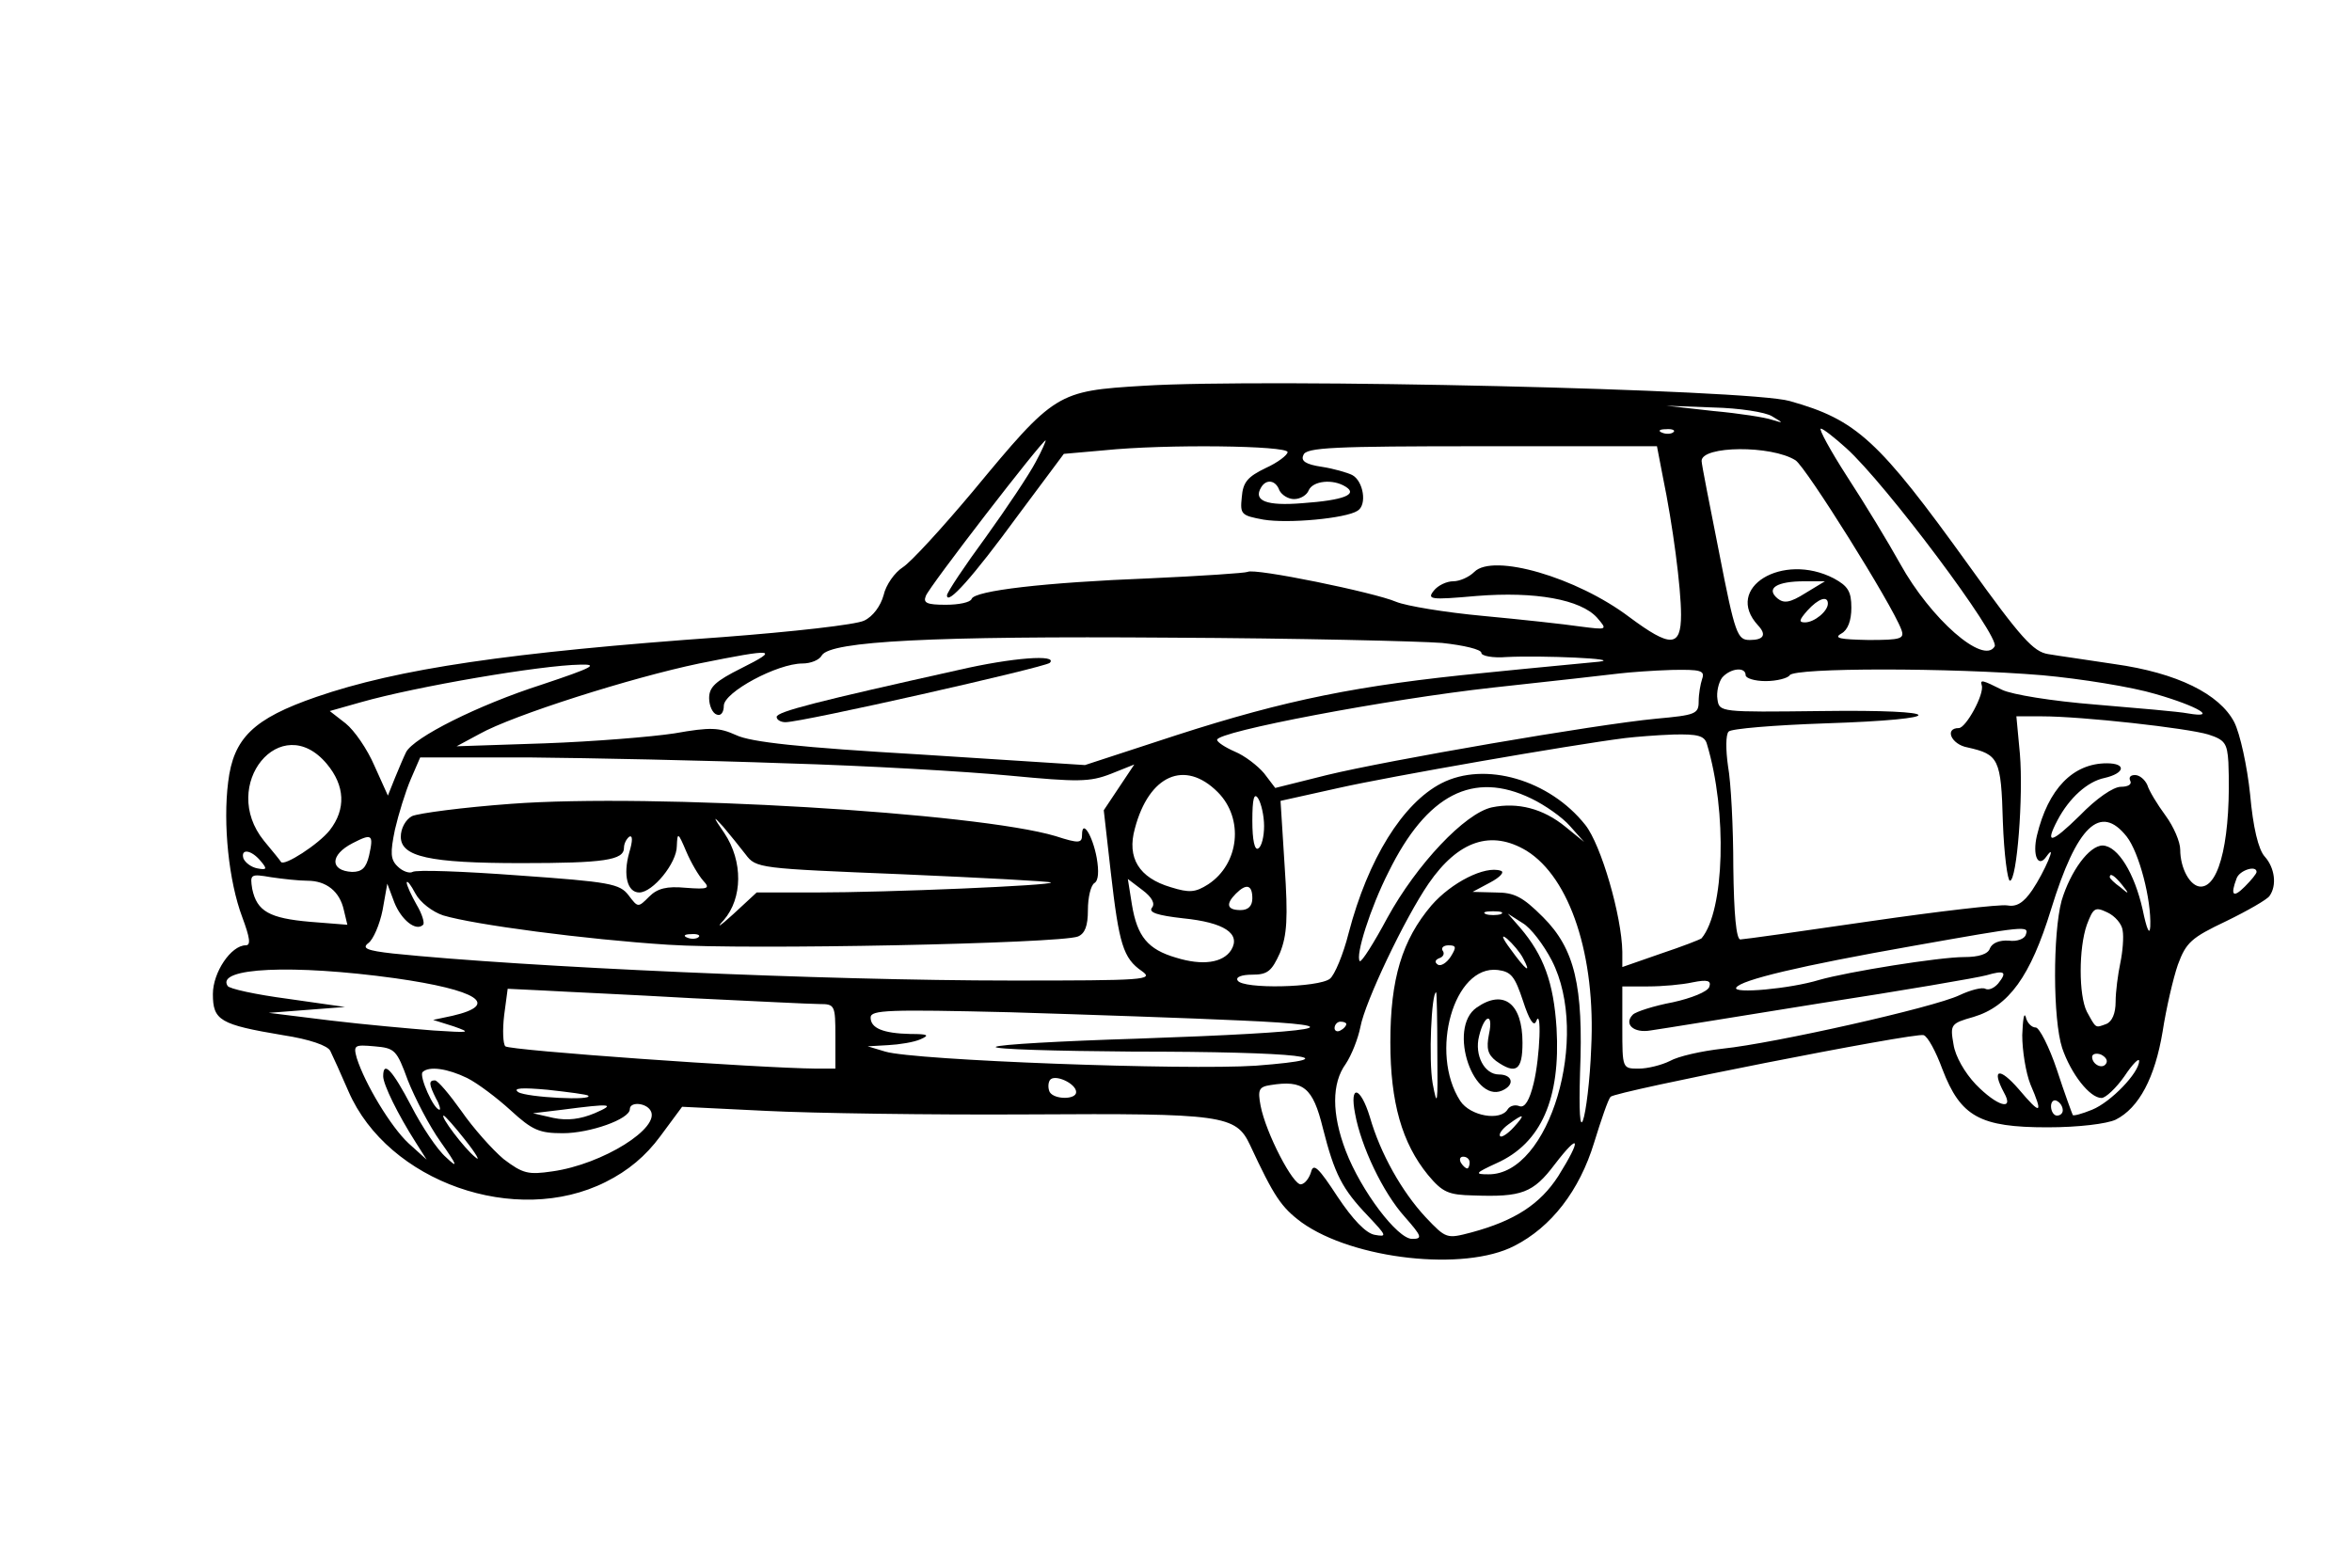 <?xml version="1.0" encoding="UTF-8" standalone="yes"?>
<svg version="1.0" xmlns="http://www.w3.org/2000/svg" width="300pt" height="200pt" viewBox="0 0 400 267" preserveAspectRatio="xMidYMid meet">
  <g transform="translate(0,267) scale(0.1,-0.1)" fill="#000000" stroke="none">
    <path d="M1945 2013 c-148 -9 -151 -11 -291 -180 -52 -62 -105 -120 -119 -129
-14 -9 -29 -30 -33 -48 -5 -18 -18 -36 -33 -43 -14 -7 -122 -19 -240 -28 -365
-26 -554 -54 -693 -102 -107 -37 -141 -70 -150 -145 -9 -71 1 -169 24 -230 13
-35 15 -48 6 -48 -25 0 -56 -46 -56 -83 0 -45 12 -52 119 -70 46 -7 77 -18 81
-27 4 -8 18 -39 31 -69 67 -154 285 -231 438 -154 38 19 68 44 93 78 l37 50
143 -7 c79 -4 280 -7 448 -6 330 2 352 -1 376 -52 41 -88 53 -106 88 -132 88
-63 277 -84 362 -40 63 32 111 94 136 176 12 39 24 74 28 78 7 9 519 110 533
105 7 -2 21 -28 32 -58 31 -81 64 -99 179 -99 53 0 101 6 116 13 40 20 67 72
80 150 6 39 18 91 26 114 14 38 23 46 82 74 37 18 70 37 74 43 13 18 9 48 -8
67 -11 12 -20 50 -25 106 -5 48 -17 103 -27 123 -25 48 -97 84 -204 99 -45 7
-96 14 -113 17 -25 4 -46 27 -135 151 -154 214 -191 248 -305 280 -69 20 -891
39 -1100 26z m1070 -52 c20 -12 20 -12 0 -6 -11 4 -56 11 -100 15 l-80 9 80
-3 c44 -1 89 -8 100 -15z m-168 -27 c-3 -3 -12 -4 -19 -1 -8 3 -5 6 6 6 11 1
17 -2 13 -5z m294 -27 c67 -60 263 -322 253 -338 -19 -32 -109 47 -161 141
-20 36 -60 102 -90 148 -29 45 -49 82 -45 82 4 0 23 -15 43 -33z m-1380 -24
c-11 -21 -49 -78 -85 -128 -36 -49 -66 -94 -66 -99 0 -18 44 31 120 135 l79
106 68 6 c107 11 313 8 313 -3 0 -5 -17 -18 -37 -27 -31 -15 -39 -24 -41 -50
-3 -29 -1 -31 37 -38 42 -7 140 2 160 15 17 10 10 51 -9 61 -8 4 -32 11 -52
14 -27 4 -36 10 -31 20 4 13 51 15 303 15 l299 0 10 -52 c17 -82 31 -189 31
-235 0 -56 -18 -56 -88 -4 -90 68 -232 109 -264 77 -9 -9 -25 -16 -36 -16 -11
0 -26 -7 -33 -16 -12 -15 -6 -16 73 -9 100 8 177 -6 205 -37 18 -21 18 -21
-29 -15 -27 4 -101 12 -165 18 -65 6 -131 17 -148 24 -37 16 -242 58 -253 51
-4 -2 -79 -7 -167 -11 -179 -7 -298 -21 -303 -35 -2 -6 -22 -10 -44 -10 -32 0
-39 3 -34 15 5 15 198 265 204 265 1 0 -6 -17 -17 -37z m1294 3 c18 -12 164
-245 180 -288 6 -16 0 -18 -56 -18 -48 1 -60 3 -46 11 11 6 17 22 17 44 0 28
-6 37 -30 50 -87 45 -188 -16 -129 -80 15 -16 10 -25 -14 -25 -21 0 -25 9 -52
148 -16 81 -30 151 -30 157 0 26 119 27 160 1z m-879 -51 c4 -8 15 -15 25 -15
11 0 22 7 25 15 7 16 41 20 63 6 21 -13 -3 -23 -74 -28 -61 -5 -84 4 -70 27 9
15 25 12 31 -5z m896 -175 c-27 -17 -37 -18 -48 -9 -20 17 -1 29 46 29 l35 0
-33 -20z m38 -18 c0 -13 -23 -32 -39 -32 -11 0 -10 4 4 20 19 21 35 26 35 12z
m-657 -67 c37 -4 67 -11 67 -17 0 -5 19 -9 43 -7 59 3 200 -3 157 -8 -19 -2
-107 -10 -195 -19 -215 -21 -338 -46 -524 -106 l-156 -51 -280 18 c-205 12
-289 21 -314 33 -29 13 -43 14 -105 3 -39 -6 -138 -14 -221 -17 l-150 -5 39
21 c57 32 259 96 374 120 129 26 138 25 72 -8 -44 -22 -55 -32 -55 -51 0 -13
6 -26 13 -28 7 -3 12 4 12 15 0 23 91 72 134 72 14 0 29 6 33 14 15 24 188 33
593 30 217 -1 425 -6 463 -9z m-1533 -71 c-109 -35 -218 -90 -231 -115 -4 -8
-12 -27 -19 -44 l-12 -30 -23 51 c-12 28 -34 60 -49 72 l-27 21 53 15 c95 27
307 63 373 64 33 1 22 -5 -65 -34z m1976 10 c-3 -9 -6 -26 -6 -39 0 -21 -6
-23 -72 -29 -105 -10 -458 -71 -561 -96 l-88 -22 -19 25 c-11 13 -33 30 -50
37 -16 7 -30 16 -30 20 0 14 289 69 470 89 102 11 199 22 215 24 17 2 56 5 89
6 49 1 57 -1 52 -15z m74 6 c0 -5 15 -10 34 -10 19 0 38 5 41 10 8 13 274 13
430 0 66 -6 153 -20 193 -32 73 -21 107 -42 55 -33 -15 3 -86 9 -157 15 -75 6
-142 17 -159 25 -34 17 -38 18 -35 8 5 -15 -27 -73 -39 -73 -25 0 -13 -28 15
-33 53 -12 57 -19 60 -127 2 -55 8 -100 12 -100 12 0 23 144 17 216 l-6 64 43
0 c69 0 248 -20 284 -31 28 -9 32 -15 34 -47 5 -125 -14 -212 -47 -212 -18 0
-35 31 -35 63 0 13 -11 39 -25 58 -14 19 -28 42 -31 52 -4 9 -13 17 -21 17 -8
0 -11 -4 -8 -10 3 -6 -4 -10 -16 -10 -13 0 -42 -20 -70 -49 -49 -48 -60 -50
-38 -8 20 38 51 66 80 72 35 8 38 25 4 25 -58 0 -100 -44 -119 -123 -8 -34 2
-56 16 -36 20 28 -3 -26 -24 -57 -15 -22 -27 -29 -43 -26 -12 2 -116 -10 -233
-27 -116 -17 -216 -31 -221 -31 -7 0 -11 43 -12 123 0 67 -4 145 -9 172 -4 28
-4 54 1 59 4 5 78 11 164 14 216 7 211 24 -7 21 -171 -2 -173 -2 -176 20 -2
12 2 29 8 37 14 16 40 19 40 4z m-66 -117 c35 -116 30 -284 -9 -331 -2 -2 -33
-14 -69 -26 l-66 -23 0 26 c-1 61 -36 182 -63 216 -61 77 -171 109 -245 71
-66 -34 -125 -129 -158 -255 -9 -36 -24 -72 -32 -78 -19 -15 -148 -18 -157 -3
-4 6 7 10 25 10 26 0 33 6 47 37 12 30 14 59 8 148 l-7 111 99 22 c84 19 393
73 488 85 17 2 53 5 82 6 41 1 53 -2 57 -16z m-2350 -34 c31 -37 33 -77 5
-113 -19 -24 -78 -62 -83 -54 -1 2 -14 18 -29 36 -77 95 29 224 107 131z m781
1 c138 -4 309 -14 382 -21 116 -11 136 -11 172 3 l40 16 -26 -39 -26 -39 12
-106 c14 -122 21 -146 53 -168 21 -15 5 -16 -222 -16 -318 0 -831 23 -1053 46
-45 5 -54 9 -42 18 8 6 19 31 24 56 l8 45 12 -32 c12 -30 37 -50 49 -38 3 3
-2 19 -11 34 -9 16 -17 33 -17 38 1 4 7 -4 15 -19 8 -15 29 -31 47 -37 53 -16
243 -41 383 -50 135 -9 667 2 698 14 12 5 17 18 17 45 0 22 5 42 11 46 7 4 8
20 4 43 -7 38 -25 67 -25 39 0 -14 -5 -15 -45 -2 -134 40 -688 73 -927 55 -82
-6 -158 -16 -169 -21 -11 -6 -19 -21 -19 -35 0 -34 48 -45 205 -45 141 0 175
5 175 26 0 7 4 15 9 19 6 3 6 -7 0 -27 -11 -39 -3 -68 17 -68 23 0 64 50 64
79 1 24 2 24 16 -9 8 -19 21 -41 29 -50 12 -13 9 -15 -30 -12 -32 3 -48 -1
-62 -15 -19 -19 -19 -19 -35 2 -15 20 -32 23 -187 34 -94 7 -175 10 -181 6 -5
-3 -17 1 -25 9 -13 12 -13 24 -5 63 6 26 18 65 27 86 l16 37 186 0 c102 -1
299 -5 436 -10z m736 -49 c45 -45 37 -122 -16 -157 -22 -14 -32 -15 -64 -5
-54 16 -75 50 -61 100 24 91 85 118 141 62z m534 -11 c23 -11 53 -32 66 -47
l24 -27 -32 26 c-38 31 -81 42 -125 33 -46 -10 -128 -97 -178 -188 -23 -43
-44 -76 -47 -74 -8 9 18 91 49 152 65 132 144 173 243 125z m-455 -47 c0 -17
-4 -35 -10 -38 -6 -4 -10 14 -10 47 0 38 3 49 10 38 5 -8 10 -29 10 -47z
m-883 -48 c18 -24 22 -24 267 -34 137 -6 251 -12 253 -14 5 -5 -277 -17 -401
-17 l-100 0 -40 -37 c-23 -21 -30 -25 -16 -10 32 37 33 100 1 148 -20 29 -20
31 -2 11 11 -13 28 -34 38 -47z m2352 30 c21 -27 42 -107 40 -153 -1 -16 -6
-5 -13 29 -14 62 -42 108 -68 109 -23 0 -55 -44 -70 -94 -15 -56 -15 -202 1
-251 15 -44 47 -85 67 -85 7 0 25 17 39 37 14 21 25 32 25 26 0 -20 -48 -70
-80 -83 -17 -7 -32 -11 -33 -9 -1 2 -14 37 -27 77 -13 39 -30 72 -36 72 -7 0
-15 8 -17 18 -3 9 -5 -5 -6 -31 0 -26 6 -64 14 -84 22 -51 18 -53 -20 -8 -33
38 -47 35 -25 -6 18 -32 -12 -23 -48 14 -19 20 -35 48 -38 68 -6 34 -5 36 34
47 60 18 97 69 132 183 44 143 84 181 129 124z m-2993 -32 c-5 -21 -12 -28
-29 -28 -38 2 -38 29 1 49 33 17 36 15 28 -21z m1971 8 c74 -46 118 -179 110
-336 -2 -55 -9 -110 -14 -123 -5 -14 -7 14 -5 81 6 148 -9 211 -63 265 -35 35
-49 42 -81 42 l-39 1 30 16 c17 9 25 18 18 20 -27 9 -84 -20 -118 -59 -50 -59
-70 -125 -70 -233 0 -103 20 -172 64 -226 25 -30 35 -34 77 -35 83 -3 102 4
139 53 43 56 46 44 6 -20 -31 -48 -74 -76 -148 -96 -42 -11 -43 -11 -78 26
-40 43 -77 108 -95 171 -16 52 -35 56 -25 5 10 -55 47 -134 85 -176 29 -33 30
-37 12 -37 -25 0 -87 82 -113 150 -24 63 -24 115 0 148 10 15 21 43 25 63 8
43 75 184 116 244 51 74 107 92 167 56z m-2156 -17 c12 -14 11 -16 -5 -13 -11
2 -21 10 -24 17 -5 17 13 15 29 -4z m3399 -19 c0 -3 -9 -14 -20 -25 -20 -20
-25 -15 -14 14 5 14 34 23 34 11z m-3319 -15 c32 0 55 -18 62 -50 l6 -25 -63
5 c-70 6 -91 18 -99 56 -4 25 -3 26 32 20 20 -3 48 -6 62 -6z m3090 -7 c13
-16 12 -17 -3 -4 -10 7 -18 15 -18 17 0 8 8 3 21 -13z m-1652 -39 c-6 -8 9
-13 53 -18 70 -7 99 -26 82 -54 -14 -22 -49 -27 -94 -13 -48 14 -66 36 -75 90
l-7 44 25 -19 c16 -12 22 -23 16 -30z m171 16 c0 -13 -7 -20 -20 -20 -23 0
-26 10 -8 28 18 18 28 15 28 -8z m1482 -55 c2 -11 0 -36 -4 -55 -4 -19 -8 -49
-8 -66 0 -20 -6 -34 -16 -38 -19 -7 -17 -8 -33 21 -14 28 -14 108 0 148 11 29
14 31 35 21 13 -6 25 -20 26 -31z m-1059 28 c-7 -2 -19 -2 -25 0 -7 3 -2 5 12
5 14 0 19 -2 13 -5z m87 -79 c66 -129 -4 -365 -108 -364 -24 0 -23 2 14 19 76
34 109 110 102 230 -5 78 -22 124 -62 171 l-21 24 25 -16 c14 -8 36 -37 50
-64z m807 44 c-2 -7 -15 -12 -29 -10 -16 1 -28 -4 -32 -13 -3 -10 -19 -15 -44
-15 -42 0 -198 -25 -247 -39 -49 -15 -148 -24 -141 -13 8 13 108 37 301 71
192 34 198 35 192 19z m-2260 -4 c-3 -3 -12 -4 -19 -1 -8 3 -5 6 6 6 11 1 17
-2 13 -5z m1404 -36 c15 -28 5 -21 -21 15 -15 20 -17 27 -6 18 9 -8 22 -23 27
-33z m-123 3 c-7 -11 -17 -17 -22 -14 -6 4 -5 8 2 11 7 2 10 8 6 13 -3 5 2 9
10 9 13 0 14 -3 4 -19z m-1798 -37 c141 -20 180 -45 98 -64 l-33 -7 35 -11
c31 -11 28 -11 -35 -7 -38 3 -117 10 -175 17 l-105 13 65 5 65 5 -98 14 c-53
7 -100 17 -102 22 -20 31 111 37 285 13z m1921 -39 c10 -31 18 -44 22 -35 10
27 7 -60 -4 -105 -7 -29 -15 -42 -24 -39 -7 3 -16 1 -20 -5 -12 -21 -64 -12
-81 14 -53 82 -11 232 64 223 23 -3 29 -11 43 -53z m809 30 c-7 -8 -16 -12
-22 -9 -5 3 -25 -2 -44 -11 -44 -21 -316 -82 -403 -91 -36 -4 -76 -13 -90 -21
-14 -7 -38 -13 -53 -13 -28 0 -28 0 -28 70 l0 70 44 0 c24 0 58 3 76 7 25 5
32 3 28 -8 -3 -8 -30 -19 -62 -26 -32 -6 -63 -16 -68 -21 -16 -16 1 -32 30
-27 15 2 144 23 287 46 143 22 271 44 285 48 31 9 36 6 20 -14z m-2225 -25
c105 -5 203 -10 218 -10 26 0 27 -2 27 -55 l0 -55 -32 0 c-101 1 -523 31 -530
38 -4 4 -5 28 -2 53 l6 45 62 -3 c33 -2 147 -7 251 -13z m1270 -92 c1 -89 0
-96 -8 -53 -7 40 -2 155 6 155 1 0 2 -46 2 -102z m-335 54 c205 -9 142 -20
-177 -31 -128 -4 -236 -10 -240 -14 -3 -4 101 -7 233 -8 285 0 379 -11 210
-24 -120 -8 -581 9 -631 24 l-30 9 35 2 c19 1 44 5 55 10 16 7 13 9 -17 9 -47
1 -68 10 -68 28 0 13 30 14 238 9 130 -4 307 -10 392 -14z m180 -6 c0 -3 -4
-8 -10 -11 -5 -3 -10 -1 -10 4 0 6 5 11 10 11 6 0 10 -2 10 -4z m-1598 -96
c12 -30 36 -77 56 -105 29 -41 30 -46 9 -26 -15 13 -41 52 -59 87 -32 61 -48
79 -48 51 0 -14 25 -65 55 -112 l19 -30 -31 28 c-30 28 -74 101 -88 145 -6 22
-4 23 30 20 35 -3 38 -6 57 -58z m2892 29 c-6 -11 -24 -2 -24 11 0 5 7 7 15 4
8 -4 12 -10 9 -15z m-2791 -25 c18 -9 51 -34 74 -55 37 -34 49 -39 89 -39 46
0 114 24 114 41 0 13 27 11 35 -2 19 -29 -81 -92 -167 -104 -41 -6 -50 -4 -83
21 -19 16 -52 53 -72 82 -20 28 -40 52 -45 52 -11 0 -10 -7 2 -31 6 -10 8 -19
6 -19 -10 0 -35 57 -29 64 11 11 43 6 76 -10z m1037 -24 c0 -13 -37 -13 -45 0
-3 6 -3 15 0 20 7 12 45 -5 45 -20z m420 -61 c20 -79 33 -104 77 -150 32 -34
33 -36 11 -32 -15 3 -37 26 -63 65 -32 49 -41 58 -45 42 -3 -10 -10 -20 -17
-21 -13 -3 -60 87 -69 134 -5 27 -3 32 17 35 56 9 72 -4 89 -73z m-1251 55
c10 -9 -105 -3 -119 6 -10 7 6 8 50 4 36 -4 67 -8 69 -10z m2511 -25 c0 -5 -4
-9 -10 -9 -5 0 -10 7 -10 16 0 8 5 12 10 9 6 -3 10 -10 10 -16z m-2500 -5
c-24 -10 -46 -13 -70 -8 l-35 8 50 6 c84 11 92 10 55 -6z m-220 -46 c19 -24
26 -37 17 -29 -19 15 -61 71 -54 71 2 0 19 -19 37 -42z m1785 22 c-10 -11 -21
-18 -23 -15 -3 3 3 12 14 20 27 20 30 18 9 -5z m-75 -60 c0 -5 -2 -10 -4 -10
-3 0 -8 5 -11 10 -3 6 -1 10 4 10 6 0 11 -4 11 -10z"/>
    <path d="M1630 1529 c-238 -53 -310 -71 -310 -80 0 -5 7 -9 15 -9 29 0 440 93
450 101 15 15 -64 9 -155 -12z"/>
    <path d="M2512 954 c-51 -35 -4 -171 48 -139 17 10 11 25 -10 25 -25 0 -42 33
-34 65 9 38 25 41 17 4 -5 -25 -2 -35 12 -46 34 -24 45 -16 45 31 0 67 -32 92
-78 60z"/>
  </g>
</svg>